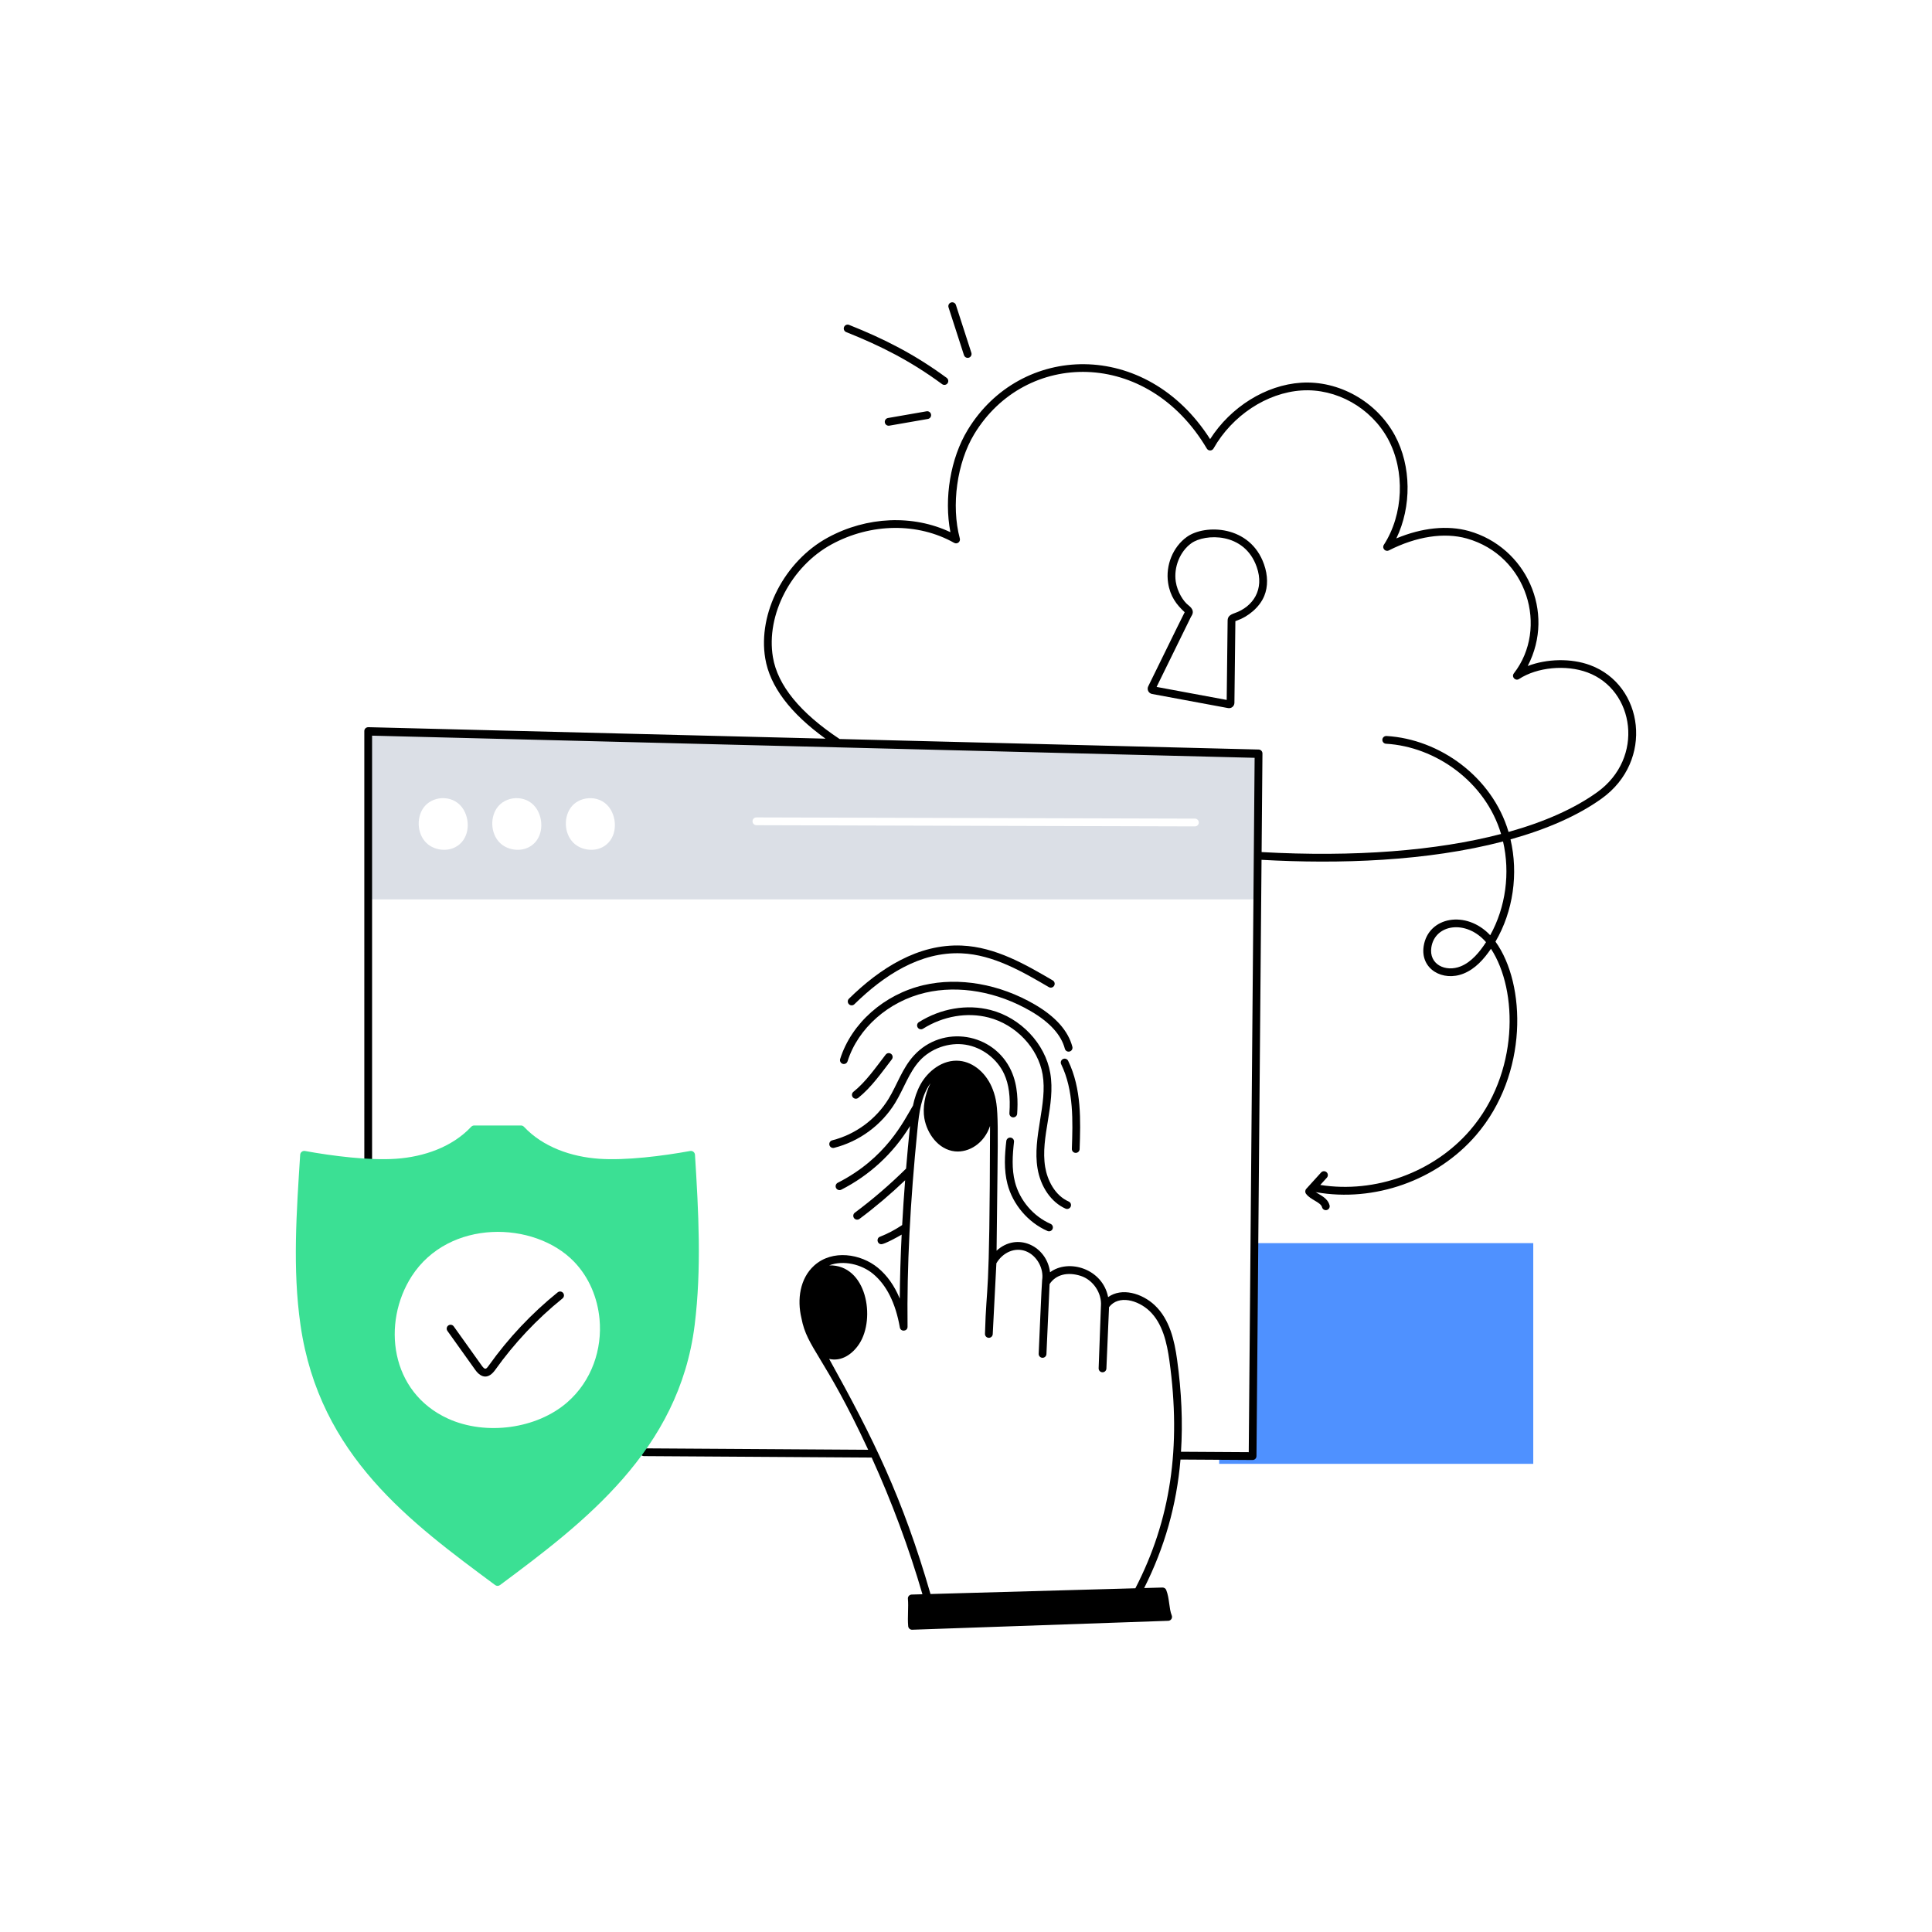 <?xml version="1.0" encoding="utf-8"?>
<!-- Generator: Adobe Illustrator 22.0.1, SVG Export Plug-In . SVG Version: 6.00 Build 0)  -->
<svg version="1.1" id="Layer_1" xmlns="http://www.w3.org/2000/svg" xmlns:xlink="http://www.w3.org/1999/xlink" x="0px" y="0px"
	 viewBox="0 0 370 370" style="enable-background:new 0 0 370 370;" xml:space="preserve">
<style type="text/css">
	.st0{fill:#3BE094;}
	.st1{fill:#4F91FF;}
	.st2{fill:#DBDFE6;}
	.st3{fill:#EBEEF4;}
	.st4{opacity:0.3;}
	.st5{fill:#FFFFFF;}
	.st6{fill:none;}
</style>
<g id="Cloud_Authentication">
	<g id="Cloud_Security_4_">
		<g id="Cloud_Security_1_">
			<g>
				<g>
					<polygon class="st1" points="293.637,238.076 293.637,280.346 233.487,280.346 
						233.487,278.816 239.887,278.856 240.237,238.076 					"/>
				</g>
				<g>
					<path class="st2" d="M70.517,140.126v32.12h170.33l0.18-27.84L70.517,140.126z
						 M87.127,162.276c-1.73,0.86-4.05,0.51-5.44-0.82
						c-1.955-1.869-1.941-5.263-0.31-7.1c1.829-2.086,5.741-2.144,7.42,0.73
						C90.177,157.446,89.797,160.946,87.127,162.276z M101.227,162.276
						c-1.73,0.86-4.06,0.51-5.45-0.82c-1.943-1.874-1.949-5.253-0.31-7.1
						c1.829-2.086,5.741-2.144,7.42,0.73
						C104.267,157.446,103.887,160.946,101.227,162.276z M115.317,162.276
						c-1.73,0.86-4.05,0.51-5.45-0.82c-1.927-1.859-1.963-5.211-0.31-7.1
						c1.81-2.064,5.731-2.161,7.42,0.73
						C118.357,157.446,117.977,160.946,115.317,162.276z M228.837,158.266l-83.98-0.23
						c-0.41,0-0.74-0.34-0.74-0.75c0-0.41,0.33-0.74,0.74-0.74l83.99,0.23
						c0.41,0,0.74,0.34,0.74,0.75S229.247,158.266,228.837,158.266z"/>
				</g>
				<g>
					<path d="M304.546,127.389c-3.653-1.358-8.301-1.241-11.971,0.159
						c5.396-10.383-0.346-22.782-11.289-25.858
						c-4.105-1.139-8.96-0.631-13.869,1.42
						c2.934-6.06,2.891-13.85-0.276-19.717
						c-3.526-6.512-10.749-10.566-17.972-10.098
						c-6.764,0.441-13.477,4.638-17.418,10.803
						c-12.313-19.297-36.34-18.38-46.429-1.757
						c-3.301,5.432-4.562,13.1-3.308,19.579
						c-7.16-3.385-15.997-3.033-23.462,1.024
						c-8.293,4.511-13.451,14.466-11.998,23.155
						c0.888,5.319,4.765,10.474,11.536,15.363l-87.557-2.198
						c-0.45,0.007-0.762,0.342-0.762,0.743
						c0,0.631,0.002,81.278,0.002,81.909c0,0.411,0.333,0.743,0.743,0.743
						s0.743-0.333,0.743-0.743v-81.028l169.018,4.242l-1.127,132.978l-12.975-0.08
						c0.359-5.584,0.115-11.436-0.75-17.66c-0.503-3.623-1.406-7.692-4.28-10.401
						c-2.425-2.284-6.317-3.441-8.926-1.554c-1.063-5.446-7.566-7.41-11.122-4.757
						c-0.621-5.048-6.286-7.757-10.241-4.133
						c0.254-25.398,0.568-27.44-0.724-30.869
						c-1.155-3.065-3.652-5.22-6.361-5.491c-3.262-0.328-6.105,2.024-7.473,4.498
						c-0.71,1.283-1.15,2.643-1.455,4.082
						c-1.783,2.978-5.128,10.054-14.402,14.771
						c-0.366,0.186-0.512,0.634-0.326,1c0.186,0.366,0.634,0.511,1,0.326
						c5.361-2.727,9.921-6.886,13.162-12.191
						c-0.277,2.69-0.532,5.491-0.754,8.154c-3.081,3.044-6.378,5.884-9.81,8.438
						c-0.329,0.245-0.397,0.711-0.152,1.04c0.247,0.331,0.712,0.396,1.04,0.152
						c3.039-2.262,5.966-4.753,8.743-7.4c-0.228,2.928-0.417,5.785-0.569,8.577
						c-1.398,0.933-2.791,1.67-4.246,2.234c-0.762,0.295-0.552,1.437,0.269,1.437
						c0.583,0,3.137-1.388,3.881-1.84c-0.207,4.22-0.331,8.3-0.365,12.254
						c-1.021-2.469-2.419-4.442-4.181-5.896c-3.258-2.687-8.716-3.582-12.214-0.425
						c-2.729,2.463-3.293,6.503-2.434,10.065
						c1.08,5.754,4.389,7.147,12.784,25.208l-42.937-0.272c-0.002,0-0.003,0-0.005,0
						c-0.408,0-0.741,0.33-0.743,0.738c-0.002,0.411,0.328,0.746,0.738,0.748
						l43.615,0.277c3.857,8.481,7.133,17.3,9.721,26.179l-2.065,0.058
						c-0.428,0.012-0.758,0.383-0.719,0.812c0.15,1.627-0.106,3.501,0.056,5.249
						c0.036,0.383,0.357,0.675,0.74,0.675c0.009,0,0.018,0,0.026-0
						l49.042-1.711c0.514-0.018,0.853-0.539,0.666-1.016
						c-0.555-1.402-0.409-3.245-1.059-4.885c-0.115-0.291-0.386-0.466-0.712-0.47
						l-3.512,0.099c3.909-7.774,6.216-15.858,6.958-24.611l13.802,0.086
						c0.002,0,0.003,0,0.005,0c0.408,0,0.74-0.329,0.743-0.737
						c0.081-9.482,0.857-100.96,0.97-114.201
						c14.905,0.838,31.688,0.284,46.25-3.518
						c1.393,6,0.527,12.587-2.458,17.959
						c-4.594-4.888-11.869-3.551-12.741,2.095
						c-0.681,4.41,3.672,6.856,7.665,5.24c2.224-0.899,3.878-2.765,5.223-4.742
						c5.239,8.023,5.361,23.9-3.996,34.75
						c-6.963,8.075-18.167,12.144-28.695,10.482l1.261-1.391
						c0.275-0.304,0.252-0.774-0.052-1.05c-0.304-0.275-0.774-0.253-1.05,0.052
						l-2.841,3.135c-0.236,0.26-0.257,0.65-0.052,0.935
						c0.877,1.213,2.816,1.586,3.077,2.589c0.105,0.403,0.517,0.636,0.906,0.532
						c0.397-0.103,0.636-0.509,0.532-0.906c-0.372-1.431-1.845-1.972-2.717-2.558
						c0.041,0.015,0.076,0.04,0.12,0.047
						c11.134,1.977,23.177-2.248,30.636-10.896
						c10.094-11.704,9.586-29.001,3.734-37.087
						c3.4-5.797,4.415-13.025,2.879-19.585
						c7.034-1.966,12.956-4.579,17.458-7.814
						C316.784,145.734,314.829,131.208,304.546,127.389z M178.201,305.272
						c-5.363-18.543-11.015-29.893-19.412-45.029
						c2.347,0.565,4.478-0.9,5.778-2.9c3.159-4.857,1.429-15.16-5.771-15.011
						c2.759-1.058,6.214-0.184,8.39,1.612c2.595,2.142,4.326,5.6,5.146,10.278
						c0.157,0.894,1.485,0.772,1.475-0.137c-0.135-11.443,0.489-23.844,1.908-37.913
						c0.303-3.003,0.685-6.286,2.479-8.701c-1.082,2.111-1.514,4.691-1.17,6.695
						c0.497,2.896,2.666,6,5.853,6.332c2.648,0.278,5.606-1.495,6.727-4.86
						c-0.065,35.461-0.669,28.996-0.968,39.788c-0.022,0.423,0.315,0.781,0.743,0.781
						c0.393,0,0.721-0.308,0.742-0.705l0.698-13.57
						c1.255-2.135,3.609-3.111,5.656-2.306c2.117,0.83,3.466,3.311,3.105,5.549
						c-0.068,0.295-0.607,12.871-0.659,14.081
						c-0.019,0.421,0.317,0.776,0.743,0.776c0.395,0,0.724-0.311,0.742-0.71
						l0.603-13.407c1.174-1.791,3.374-2.388,5.944-1.576
						c2.371,0.749,4.081,3.277,3.894,5.756c-0.008,0.101,0.053-1.55-0.443,11.936
						c-0.018,0.42,0.316,0.775,0.743,0.775c0.396,0,0.725-0.312,0.742-0.711
						l0.506-11.765c1.837-2.403,5.555-1.333,7.733,0.719
						c2.539,2.393,3.359,6.157,3.827,9.524c2.306,16.603,0.231,30.544-6.516,43.599
						L178.201,305.272z M279.758,185.06c-2.92,1.182-6.144-0.365-5.638-3.635
						c0.687-4.451,6.674-5.376,10.472-0.99
						C283.386,182.297,281.809,184.23,279.758,185.06z M305.873,151.723
						c-4.371,3.14-10.115,5.688-16.968,7.604
						c-3.135-10.597-13.257-17.792-23.384-18.375
						c-0.413-0.008-0.761,0.29-0.785,0.699c-0.023,0.41,0.29,0.761,0.699,0.785
						c9.485,0.546,19.055,7.271,22.038,17.281
						c-12.351,3.223-28.109,4.459-45.86,3.466l0.16-18.889
						c0.003-0.406-0.319-0.739-0.725-0.75l-80.253-2.014
						c-7.576-5.024-11.877-10.297-12.775-15.676
						c-1.354-8.094,3.48-17.382,11.242-21.604
						c7.531-4.092,16.523-4.202,23.47-0.286c0.573,0.323,1.253-0.205,1.083-0.84
						c-1.69-6.311-0.548-14.54,2.777-20.012
						c9.777-16.107,33.104-16.493,44.525,2.793
						c0.304,0.513,1.016,0.464,1.286-0.012
						c3.583-6.317,10.202-10.68,16.862-11.115
						c6.662-0.435,13.312,3.311,16.568,9.321c3.289,6.094,2.956,14.418-0.811,20.244
						c-0.41,0.633,0.283,1.408,0.96,1.066c5.279-2.678,10.574-3.489,14.903-2.288
						c11.651,3.275,15.749,17.18,9.034,25.839
						c-0.513,0.661,0.297,1.534,0.994,1.078c3.464-2.264,8.979-2.793,13.114-1.255
						C313.072,132.142,315.011,145.176,305.873,151.723z"/>
					<path d="M193.541,217.866c-0.405-0.051-0.777,0.246-0.823,0.654
						c-0.304,2.659-0.487,5.498,0.223,8.238c1.016,3.919,3.95,7.363,7.659,8.987
						c0.383,0.167,0.817-0.012,0.979-0.382c0.165-0.376-0.006-0.814-0.382-0.979
						c-3.301-1.446-5.913-4.511-6.816-7.999c-0.649-2.505-0.473-5.18-0.186-7.696
						C194.242,218.281,193.949,217.912,193.541,217.866z"/>
					<path d="M158.843,219.287c0.098,0.386,0.49,0.64,0.903,0.538
						c4.826-1.223,9.085-4.358,11.686-8.603c1.661-2.71,2.645-5.851,4.703-8.092
						c2.168-2.361,5.614-3.564,8.782-3.058c3.166,0.503,6.071,2.714,7.4,5.631
						c0.895,1.964,1.211,4.346,0.996,7.495c-0.028,0.41,0.281,0.764,0.691,0.792
						c0.407,0.021,0.765-0.281,0.792-0.691c0.146-2.143,0.189-5.325-1.126-8.212
						c-3.343-7.337-13.157-8.92-18.629-2.962
						c-2.25,2.449-3.231,5.636-4.876,8.322
						c-2.399,3.917-6.33,6.81-10.783,7.938
						C158.983,218.485,158.743,218.889,158.843,219.287z"/>
					<path d="M205.049,231.085c0.166-0.376-0.005-0.814-0.381-0.979
						c-2.711-1.192-4.104-4.186-4.502-6.59
						c-0.963-5.798,2.022-11.881,0.972-18.003
						c-0.966-5.631-5.666-10.602-11.429-12.086
						c-4.515-1.163-9.517-0.318-13.726,2.321
						c-0.348,0.218-0.453,0.677-0.235,1.025c0.218,0.349,0.677,0.452,1.025,0.235
						c3.863-2.423,8.443-3.204,12.564-2.141c5.214,1.344,9.464,5.825,10.335,10.898
						c0.97,5.658-1.974,11.967-0.974,17.995c0.59,3.558,2.648,6.511,5.371,7.708
						C204.449,231.633,204.885,231.458,205.049,231.085z"/>
					<path d="M169.618,201.972c-1.981,2.57-3.805,5.219-6.179,7.122
						c-0.32,0.257-0.372,0.725-0.115,1.045c0.257,0.32,0.725,0.372,1.045,0.115
						c2.518-2.019,4.446-4.806,6.426-7.374c0.251-0.325,0.19-0.792-0.134-1.042
						C170.335,201.587,169.869,201.648,169.618,201.972z"/>
					<path d="M205.991,220.79c0.008,0,0.017,0,0.026,0
						c0.398,0,0.729-0.316,0.742-0.718c0.187-5.422,0.399-11.567-2.196-16.91
						c-0.179-0.369-0.624-0.524-0.993-0.344c-0.369,0.179-0.523,0.624-0.344,0.993
						c2.434,5.011,2.229,10.96,2.047,16.209
						C205.26,220.432,205.58,220.776,205.991,220.79z"/>
					<path d="M161.61,203.773c0.316,0,0.609-0.203,0.709-0.521
						c1.994-6.341,7.845-11.499,14.905-13.141
						c6.41-1.491,13.77-0.197,20.194,3.547c3.626,2.114,5.817,4.532,6.513,7.188
						c0.105,0.397,0.511,0.631,0.908,0.531c0.397-0.104,0.634-0.51,0.531-0.908
						c-0.799-3.052-3.222-5.775-7.202-8.095
						c-6.75-3.935-14.505-5.287-21.28-3.711
						c-7.562,1.759-13.838,7.311-15.986,14.143
						C160.75,203.287,161.111,203.773,161.61,203.773z"/>
					<path d="M163.624,192.322c5.646-5.54,12.601-10.088,20.51-9.749
						c6.114,0.259,11.754,3.559,16.73,6.47c0.355,0.206,0.81,0.089,1.017-0.266
						c0.207-0.354,0.088-0.81-0.266-1.017c-5.125-2.999-10.935-6.398-17.418-6.672
						c-8.361-0.362-15.68,4.353-21.613,10.173
						c-0.293,0.288-0.297,0.758-0.01,1.051
						C162.86,192.604,163.331,192.61,163.624,192.322z"/>
					<path d="M227.298,102.823c-2.659,1.901-4.104,5.437-3.594,8.798
						c0.39,2.574,1.588,4.164,3.177,5.625c-0.136,0.208-1.478,2.984-6.981,14.191
						c-0.301,0.611,0.065,1.342,0.736,1.467l14.55,2.701
						c0.633,0.118,1.212-0.364,1.219-1.001c0.049-4.558,0.126-11.072,0.183-15.645
						c0.093-0.045,0.233-0.093,0.319-0.124c2.089-0.72,4.328-2.515,5.221-4.729
						c0.72-1.75,0.701-3.891-0.052-6.027
						C239.438,100.537,230.746,100.352,227.298,102.823z M236.42,117.433
						c-0.896,0.312-1.349,0.674-1.317,1.526c-0.034,2.824-0.101,8.069-0.177,15.087
						l-13.425-2.493l6.581-13.419c0.017-0.035,0.042-0.069,0.065-0.104
						c0.464-0.703,0.454-1.35-0.603-2.161c-0.883-0.678-2.068-2.485-2.369-4.471
						c-0.421-2.778,0.808-5.807,2.989-7.366c2.571-1.841,10.158-2.187,12.511,4.541
						C242.199,112.894,239.978,116.198,236.42,117.433z"/>
					<path d="M184.614,68.021c0.102,0.314,0.393,0.515,0.707,0.515
						c0.501,0,0.863-0.49,0.707-0.972l-2.958-9.157
						c-0.126-0.391-0.543-0.607-0.936-0.479c-0.391,0.126-0.605,0.545-0.479,0.936
						L184.614,68.021z"/>
					<path d="M170.061,80.054c-0.404,0.07-0.675,0.456-0.605,0.86
						c0.07,0.404,0.454,0.674,0.86,0.605l7.386-1.285
						c0.404-0.07,0.675-0.456,0.605-0.86c-0.07-0.405-0.457-0.675-0.86-0.605
						L170.061,80.054z"/>
					<path d="M162.059,63.6c6.578,2.624,12.268,5.483,18.364,9.967
						c0.332,0.244,0.797,0.171,1.039-0.158c0.243-0.331,0.172-0.796-0.158-1.039
						c-6.145-4.52-11.913-7.445-18.694-10.15
						c-0.38-0.152-0.814,0.033-0.966,0.415
						C161.493,63.016,161.678,63.448,162.059,63.6z"/>
					<path d="M106.797,247.504c-5,4.038-9.428,8.739-13.161,13.973
						c-0.559,0.785-0.738,0.947-1.424-0.014l-5.317-7.446
						c-0.239-0.334-0.704-0.412-1.037-0.173c-0.334,0.239-0.411,0.703-0.173,1.037
						l5.317,7.446c1.207,1.689,2.595,1.765,3.844,0.013
						c3.654-5.124,7.989-9.726,12.884-13.68c0.319-0.258,0.369-0.726,0.111-1.045
						C107.584,247.296,107.116,247.246,106.797,247.504z"/>
				</g>
			</g>
			<g>
				<path class="st0" d="M133.097,221.156c-0.03-0.47-0.46-0.81-0.92-0.73
					c-5.27,0.96-12.31,1.85-17.46,1.49
					c-5.31-0.37-10.73-2.24-14.37-6.12c-0.15-0.16-0.35-0.25-0.56-0.25
					h-8.99c-0.21,0-0.41,0.09-0.56,0.25c-3.64,3.88-9.06,5.75-14.38,6.12
					c-5.14,0.36-12.18-0.53-17.45-1.49
					c-0.47-0.08-0.89,0.26-0.92,0.72
					c-0.69,10.87-1.49,21.83,0.06,32.6
					c3.62,25.14,21.24,37.9,37.28,49.81c0.28,0.21,0.65,0.21,0.93,0
					c16.05-11.93,34.3-25.78,37.28-49.81
					C134.377,242.946,133.777,232.016,133.097,221.156z M108.617,268.576
					c-5.83,5.07-15.55,6.4-22.79,3.12
					c-11.14-5.06-12.73-18.35-6.97-27.3
					c7.115-10.993,23.464-10.613,31.06-2.79c2.95,3.05,4.52,7.01,4.9,11
					C115.357,258.356,113.357,264.456,108.617,268.576z"/>
			</g>
		</g>
	</g>
</g>
</svg>
